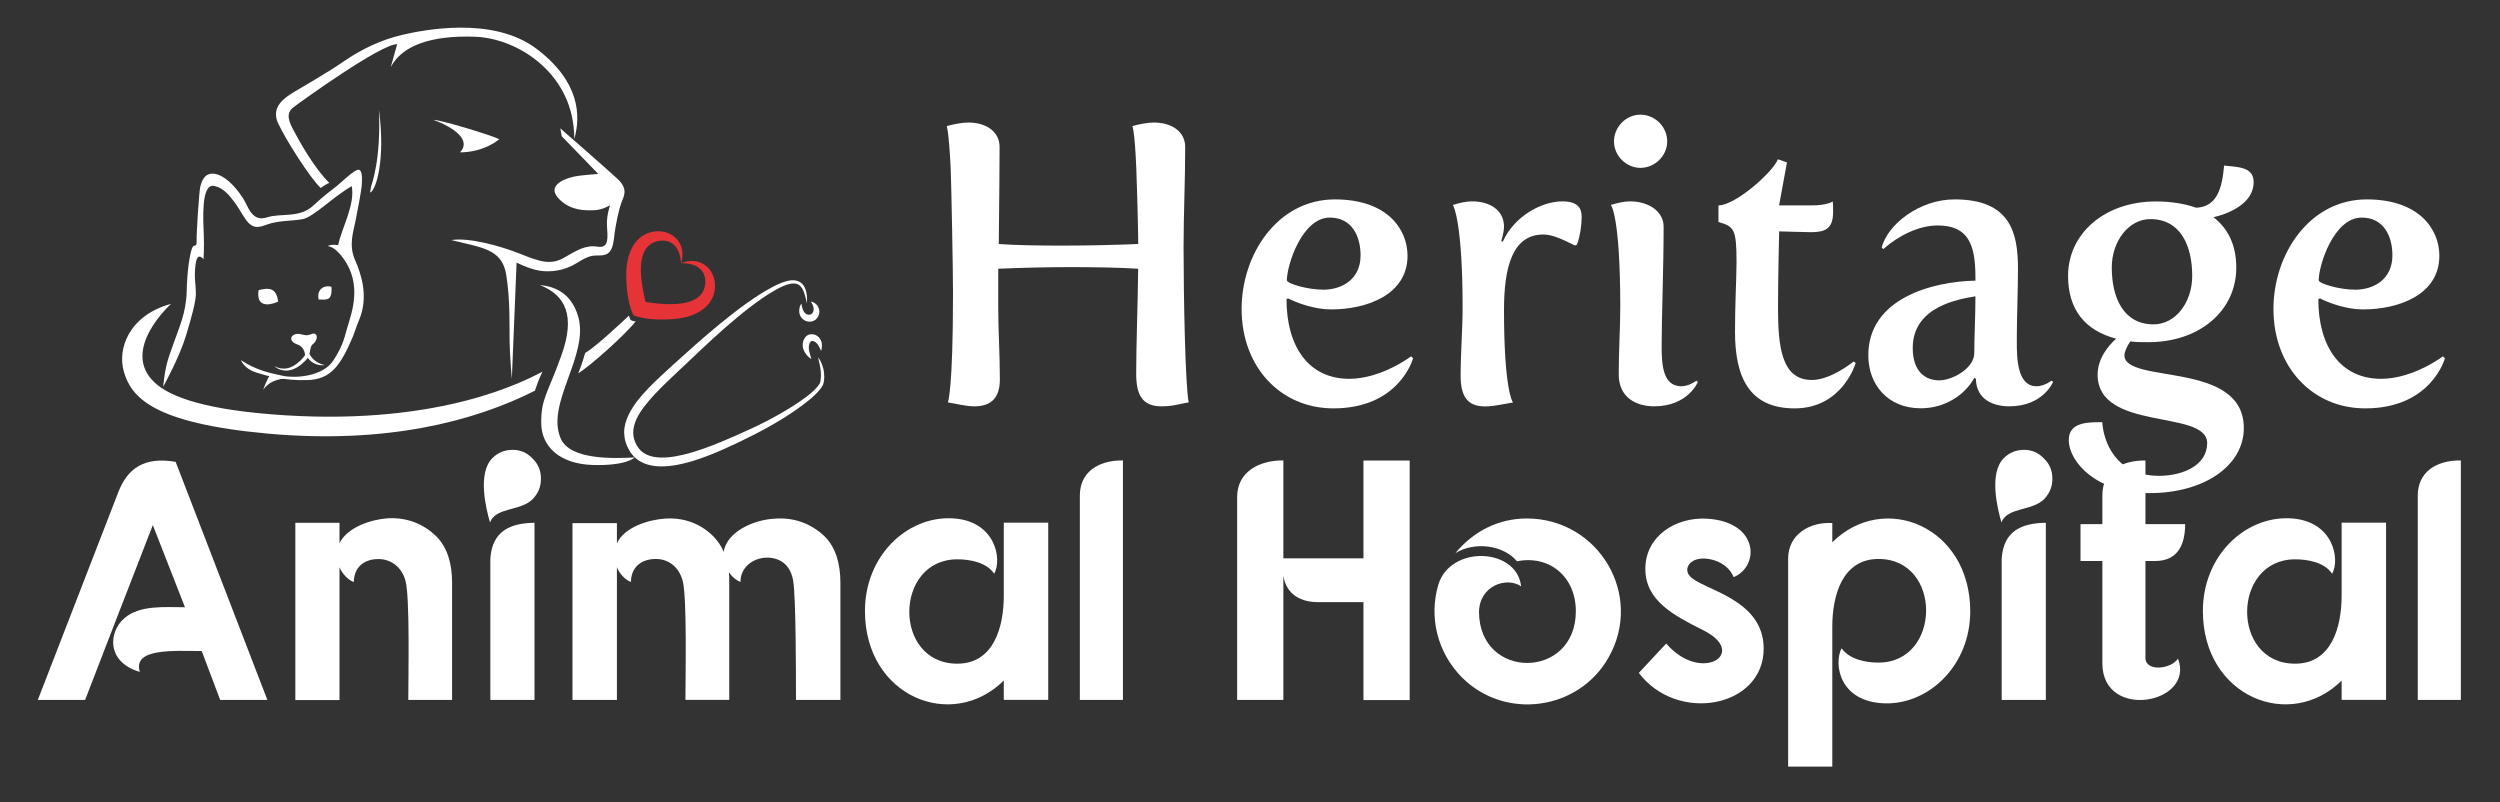 <?xml version="1.0" encoding="utf-8"?>
<!-- Generator: Adobe Illustrator 25.4.1, SVG Export Plug-In . SVG Version: 6.00 Build 0)  -->
<svg version="1.1" id="Layer_2" xmlns="http://www.w3.org/2000/svg" xmlns:xlink="http://www.w3.org/1999/xlink" x="0px" y="0px"
	 viewBox="0 0 279.09 89.53" style="enable-background:new 0 0 279.09 89.53;" xml:space="preserve">
<rect x="0" y="0" width="279.09" height="89.53" fill="#333333" stroke="none"/>
<g>
	<path style="fill:#FFFFFF;" d="M33.64,37.32c-1.1-0.28-1.66,0.72-0.45,1.13c0.85,0.29,1.07,1.3,0.67,1.97
		c1.05-0.73,0.52-1.58,1.11-2.04c0.61-0.49,0.5-1.37-0.21-1.08C34.23,37.5,34.1,37.43,33.64,37.32z"/>
	<path style="fill:#FFFFFF;" d="M30.61,40.87c0.33,0.17,0.69,0.28,1.04,0.28c0.35,0.01,0.7-0.09,1.01-0.25
		c0.31-0.16,0.59-0.38,0.85-0.62c0.13-0.12,0.25-0.26,0.36-0.39c0.06-0.07,0.11-0.14,0.16-0.21c0.03-0.04,0.05-0.07,0.07-0.11
		c0.02-0.03,0.04-0.07,0.06-0.1l0.17-0.36l0.18,0.35c0.09,0.16,0.19,0.31,0.3,0.45c0.12,0.14,0.25,0.27,0.39,0.38
		c0.15,0.11,0.31,0.2,0.48,0.28c0.17,0.08,0.36,0.14,0.56,0.18c-0.2,0.04-0.41,0.03-0.61,0c-0.2-0.04-0.4-0.1-0.59-0.2
		c-0.38-0.2-0.68-0.53-0.88-0.9l0.35-0.01c-0.03,0.06-0.05,0.1-0.08,0.15c-0.03,0.04-0.06,0.08-0.08,0.12
		c-0.06,0.08-0.12,0.16-0.18,0.23c-0.12,0.15-0.26,0.29-0.4,0.42c-0.29,0.26-0.61,0.48-0.97,0.63c-0.18,0.07-0.37,0.13-0.57,0.16
		c-0.2,0.03-0.39,0.03-0.59,0C31.25,41.29,30.89,41.12,30.61,40.87z"/>
	<path style="fill:#FFFFFF;" d="M28.87,32.39c0.86-0.2,1.98-0.48,2.18,1.28C29.91,34.19,28.57,34.22,28.87,32.39z"/>
	<path style="fill:#FFFFFF;" d="M35.57,33.44c0.9,0,1.55,0.19,1.43-1.43C36.38,31.82,35.31,32.12,35.57,33.44z"/>
	<path style="fill:#FFFFFF;" d="M18.21,43.19c0.29-2.72,0.62-3.25,1.2-4.95c0.59-1.7,1.38-3.34,1.43-5.7
		c0.05-2.39,0.36-4.2,0.59-4.81c0.23-0.62,0.56,0.05,0.52-0.9c-0.03-0.61,0.27-5.52,0.42-6.04c0.15-0.53,0.44-1.53,1.55-1.39
		s2.29,1.32,3.19,2.7c0.62,0.94,0.97,2.73,2.72,2.16c1.56-0.5,3.59,0.14,5.17-1.33c1.19-1.11,1.87-1.59,2.54-2.12
		c0.52-0.4,2.01-1.89,2.48-1.86c0.47,0.03,0.41,1.13,0.36,1.82c-0.09,0.75-0.39,2.36-0.66,3.74s-0.82,2.83-0.09,4.5
		c0.64,1.46,1.59,4.08,0.44,6.76c-0.32,0.74-0.48,1.34-0.65,1.75c-1.38,3.25-2.45,4.82-5.06,4.91c-2.61,0.09-4.59-0.47-5.75-0.84
		c-1.39-0.44-1.71-1.38-1.71-1.38c1.67,1.11,3.22,1.44,4.66,1.74c1.43,0.3,4.44,0.1,5.64-1.69c1.2-1.79,1.32-2.93,1.58-3.72
		c0.45-1.55,1.73-4.79-0.5-7.76c-0.65-0.87-1.14-1.2-1.7-1.32c0.49-0.23,1.17-0.09,1.17-0.09c0.44-2.05,1.9-4.48,1.52-6.59
		c-2.02,1.14-4.31,3.49-5.51,3.69c-1.2,0.21-2.69,0.15-3.84,0.56c-1.14,0.41-1.79,0.64-2.72-0.88c-0.94-1.52-1.96-3.21-3.37-3.4
		c-1.41-0.18-1.14,3.95-1.08,5.47c0.06,1.52-0.03,2.73-0.03,2.73s-0.67-0.94-0.88,0.5c-0.21,1.44,0.03,2.43,0.03,3.31
		c0,0.88-0.49,2.7-1.11,4.72C20.03,39.9,18.21,43.19,18.21,43.19z"/>
	<path style="fill:#FFFFFF;" d="M29.38,43.51c0,0,0.51-1.42,0.77-1.59s1.49,0.28,2.19,0.27C30.76,42.29,29.95,42.71,29.38,43.51z"/>
	<path style="fill:#FFFFFF;" d="M60.26,31.82c2.92,1.14,3.99,3.48,2.41,7.86c-1.58,4.38-2.27,4.84-2.25,7.55
		c0.02,2.61,2.05,4.58,5.8,4.68c3.76,0.1,4.63-0.84,4.63-0.84c-2.18,0.1-7.18,0.34-8.25-2.11c-1.73-3.96,3.3-9.4,1.91-13.75
		C63.73,32.75,62,31.98,60.26,31.82z"/>
	<path style="fill:#FFFFFF;" d="M50.39,26.8c3.33,0.85,5.65,0.94,6.12,3.86s0.35,5.78,0.38,7.47c0.03,1.7,0.25,4.18,0.25,4.18
		l0.53-13c0,0,1.37,0.72,2.59,0.91c1.21,0.19,2.75,0,4.07-0.82c1.32-0.82,1.66-0.88,2.51-0.88c0.85,0,1.51-0.16,1.7-1.88
		s0.57-3.3,0.82-3.99c0.25-0.69,0.85-1.51-0.44-2.7s-6.37-5.62-6.37-5.62l0.16,0.88l4.08,4.21c0,0-1.32,0.09-2.29,0.22
		s-3.8,0.92-2.02,2.64c1.31,1.27,2.87,1.22,3.84,1.19s1.79-0.57,1.79-0.57s-0.41,1.1-0.35,2.29c0.06,1.19,0.31,2.57-1.04,2.35
		c-1.35-0.22-2.32,0.41-3.74,1.22c-1.41,0.82-2.57,0.53-4.87-0.41C55.82,27.43,52.31,26.49,50.39,26.8z"/>
	<path style="fill:#FFFFFF;" d="M64.11,15.52c0.73-2.57,0.66-6.4-4.24-10.09s-12.8-2.05-15.04-1.52s-4.44,1.56-6.42,2.92
		c-1.98,1.37-4.63,2.85-5.62,3.46c-0.99,0.61-2.58,1.63-1.75,3.46c0.84,1.82,3.61,6.18,4.77,7.24c0.35-0.28,0.87-0.57,0.96-0.56
		c-1.73-1.69-3.48-4.9-3.96-5.81s-1.02-1.92-0.03-2.66c0.99-0.75,9.78-7.07,11.56-7.03c-0.24,0.87-0.72,2.57-0.72,2.57
		c1.26-2.43,4.54-3.57,9.38-3.4C57.84,4.26,64.14,8.27,64.11,15.52z"/>
	<path style="fill:#FFFFFF;" d="M41.33,21.5c0.63-0.25,1.73-3.61,0.97-9.26c0.26,5.62-0.83,8.38-0.87,8.58
		C41.34,21.18,41.33,21.5,41.33,21.5z"/>
	<path style="fill:#FFFFFF;" d="M48.39,13.38c2.26,0.84,4.28,2.25,2.96,3.63c2.75-0.01,4.39-1.47,4.39-1.47
		C54.73,15.05,49.19,13.38,48.39,13.38z"/>
	<path style="fill:#E53338;" d="M75.17,35.62c-2.55,0.2-3.92-0.22-4.37-0.39c-0.03-0.01-0.06-0.02-0.08-0.03
		c-0.01-0.02-0.02-0.05-0.04-0.08c-0.21-0.43-0.74-1.76-0.77-4.32c-0.04-3.2,1.49-4.87,3.38-4.98c1.89-0.11,3.41,1.45,2.74,3.57
		c-0.12-2.02-1.3-2.84-2.77-2.43c-1.47,0.41-2.33,2.18-1.19,6.75l0,0l0,0c4.66,0.74,6.34-0.28,6.62-1.78
		c0.28-1.5-0.64-2.6-2.67-2.54c2.05-0.86,3.74,0.52,3.8,2.41C79.89,33.71,78.36,35.38,75.17,35.62z"/>
	<path style="fill:#FFFFFF;" d="M90.09,33.89c-0.07-0.3-0.13-0.59-0.21-0.87c-0.08-0.28-0.18-0.56-0.32-0.8
		c-0.14-0.24-0.33-0.43-0.57-0.51c-0.24-0.08-0.51-0.08-0.79-0.02c-0.27,0.05-0.55,0.15-0.81,0.27c-0.27,0.11-0.53,0.25-0.78,0.39
		c-0.52,0.29-1.02,0.61-1.51,0.94c-0.98,0.68-1.92,1.41-2.84,2.18c-0.92,0.76-1.81,1.55-2.7,2.36c-0.88,0.81-1.75,1.63-2.62,2.46
		c-0.87,0.83-1.76,1.64-2.61,2.47c-0.85,0.83-1.68,1.68-2.38,2.59c-0.35,0.46-0.66,0.93-0.89,1.43c-0.23,0.5-0.37,1.01-0.37,1.52
		c0,0.5,0.15,1,0.42,1.46c0.25,0.44,0.62,0.78,1.08,0.99c0.46,0.22,1,0.31,1.55,0.33c0.55,0.02,1.12-0.04,1.69-0.14
		c1.14-0.2,2.27-0.55,3.38-0.95c1.11-0.4,2.21-0.87,3.31-1.35c0.55-0.24,1.1-0.49,1.64-0.74c0.54-0.25,1.08-0.51,1.61-0.78
		c1.06-0.54,2.1-1.13,3.11-1.76c0.5-0.32,0.99-0.65,1.47-1.01c0.24-0.18,0.47-0.36,0.69-0.56c0.22-0.19,0.43-0.4,0.61-0.61
		c0.09-0.11,0.17-0.22,0.24-0.33c0.03-0.06,0.06-0.11,0.07-0.17c0.01-0.02,0.02-0.07,0.02-0.1c0.01-0.03,0.01-0.07,0.02-0.1
		c0.05-0.28,0.06-0.56,0.04-0.85c-0.04-0.58-0.16-1.15-0.31-1.74c0.19,0.24,0.33,0.52,0.44,0.81c0.11,0.29,0.19,0.59,0.22,0.9
		c0.04,0.31,0.04,0.63-0.01,0.95c-0.01,0.04-0.01,0.08-0.02,0.12c-0.01,0.04-0.01,0.07-0.03,0.12c-0.02,0.09-0.06,0.17-0.1,0.25
		c-0.08,0.15-0.17,0.29-0.27,0.41c-0.2,0.25-0.41,0.47-0.63,0.68c-0.22,0.21-0.46,0.41-0.69,0.6c-0.47,0.38-0.96,0.74-1.46,1.09
		c-1,0.69-2.03,1.31-3.09,1.9c-0.53,0.29-1.06,0.58-1.6,0.85c-0.54,0.27-1.08,0.53-1.62,0.8c-1.09,0.52-2.19,1.02-3.32,1.46
		c-1.13,0.44-2.3,0.83-3.52,1.06c-0.61,0.11-1.24,0.19-1.89,0.18c-0.64-0.01-1.32-0.11-1.95-0.4c-0.16-0.07-0.31-0.16-0.46-0.25
		c-0.15-0.1-0.29-0.2-0.42-0.32c-0.26-0.24-0.48-0.52-0.66-0.82c-0.17-0.29-0.31-0.6-0.41-0.93c-0.1-0.33-0.15-0.68-0.16-1.03
		c-0.01-0.7,0.19-1.37,0.47-1.96c0.28-0.59,0.63-1.12,1.01-1.62c0.38-0.49,0.79-0.95,1.22-1.39c0.42-0.44,0.86-0.87,1.3-1.28
		c0.88-0.83,1.78-1.63,2.67-2.43l1.34-1.2c0.45-0.4,0.91-0.79,1.36-1.18c1.84-1.56,3.72-3.08,5.76-4.39
		c0.51-0.32,1.04-0.63,1.58-0.91c0.27-0.14,0.55-0.27,0.84-0.38c0.29-0.11,0.59-0.21,0.91-0.26c0.16-0.03,0.32-0.04,0.49-0.03
		c0.17,0.01,0.34,0.04,0.5,0.11c0.16,0.07,0.31,0.17,0.43,0.29c0.12,0.13,0.21,0.27,0.28,0.41c0.14,0.29,0.2,0.6,0.24,0.9
		C90.1,33.28,90.1,33.58,90.09,33.89z"/>
	<path style="fill:#FFFFFF;" d="M90.58,40.08c-0.19-0.11-0.36-0.25-0.5-0.42c-0.14-0.17-0.27-0.36-0.36-0.58
		c-0.09-0.22-0.13-0.47-0.1-0.74c0.03-0.26,0.13-0.53,0.34-0.76c0.05-0.06,0.12-0.11,0.19-0.15c0.04-0.02,0.08-0.05,0.13-0.06
		c0.04-0.02,0.09-0.03,0.13-0.04c0.16-0.03,0.32-0.02,0.46,0.01c0.29,0.07,0.53,0.26,0.67,0.48c0.15,0.22,0.21,0.46,0.22,0.69
		c0.01,0.23-0.02,0.45-0.1,0.66c-0.09-0.2-0.17-0.39-0.27-0.55c-0.09-0.17-0.2-0.3-0.32-0.4c-0.12-0.09-0.24-0.14-0.35-0.15
		c-0.06-0.01-0.11,0-0.15,0.01c-0.01,0-0.02,0-0.02,0.01c0,0,0,0-0.01,0.01c-0.01,0.01-0.03,0.02-0.04,0.04
		c-0.07,0.07-0.14,0.19-0.17,0.33c-0.04,0.14-0.05,0.3-0.03,0.48C90.33,39.28,90.46,39.66,90.58,40.08z"/>
	<path style="fill:#FFFFFF;" d="M89.46,33.89c0.04,0.21,0.07,0.4,0.13,0.57c0.06,0.17,0.13,0.32,0.22,0.43
		c0.09,0.11,0.2,0.18,0.31,0.22c0.11,0.04,0.23,0.04,0.33,0.01c0.02-0.01,0.04-0.01,0.06-0.02c0.02-0.01,0.04-0.02,0.06-0.03
		c0.04-0.03,0.08-0.07,0.12-0.11c0.07-0.09,0.12-0.21,0.14-0.34c0.02-0.13,0-0.29-0.05-0.45c-0.03-0.08-0.07-0.17-0.11-0.25
		c-0.05-0.09-0.1-0.17-0.15-0.26c0.21,0.04,0.41,0.14,0.58,0.29c0.17,0.15,0.3,0.38,0.35,0.63c0.05,0.26,0,0.54-0.13,0.78
		c-0.07,0.12-0.16,0.23-0.27,0.32c-0.06,0.05-0.12,0.09-0.19,0.12c-0.07,0.04-0.14,0.06-0.21,0.08c-0.28,0.07-0.58,0.02-0.82-0.11
		c-0.24-0.13-0.43-0.35-0.52-0.58c-0.09-0.24-0.11-0.48-0.07-0.69C89.26,34.26,89.34,34.06,89.46,33.89z"/>
	<path style="fill:#FFFFFF;" d="M19.1,33.92c-4.65,1.26-6.05,4.98-5.26,7.62c0.83,2.76,3.13,5.7,16.1,6.87
		c13.17,1.18,22.95-1.35,29.77-4.79c0.52-1.56,0.86-2.13,0.86-2.13c-1.89,0.96-11.08,5.98-28.77,4.87
		c-8.69-0.55-12.73-1.99-14.52-3.64C13.34,39.08,19.1,33.92,19.1,33.92z"/>
	<path style="fill:#FFFFFF;" d="M64.55,41.68c1.32-0.81,5.24-4.3,6.41-5.8c-0.16,0-0.47-0.08-0.55-0.16
		c-0.09-0.08-0.16-0.34-0.2-0.48c-1,0.92-3.65,3.43-4.89,4.17C64.99,40.65,64.55,41.68,64.55,41.68z"/>
</g>
<g>
	<path style="fill:#FFFFFF;" d="M19.61,51.56l10.24,26.58h-5.27l-2.06-5.46c-3.02,0-7.75-0.38-6.91,2.33c-3.7-1.07-3.55-4.43-1.72-6
		c1.72-1.49,4.51-1.22,6.76-1.22l-3.59-9.17c-3.21,8.25-4.77,12.3-7.56,19.52H4.22l8.98-23.18C14.23,52.29,16.1,50.95,19.61,51.56z"
		/>
	<path style="fill:#FFFFFF;" d="M43.29,57.86c1.95-0.11,3.9,0.5,5.46,2.06c1.15,1.18,1.72,2.9,1.72,5.16v13.06h-4.89
		c0-2.56,0.19-11.46-0.31-13.29c-0.42-1.6-1.68-2.44-3.02-2.44c-1.72,0-2.75,1.03-2.75,2.56c-0.61-0.19-1.3-0.92-1.6-1.64v1.03
		v13.79h-4.93V58.36h4.93v2.29C38.75,58.85,41.46,57.98,43.29,57.86z"/>
	<path style="fill:#FFFFFF;" d="M59.44,51.18c0.65,0.61,0.95,1.38,0.95,2.25c0,0.92-0.31,1.64-0.92,2.29
		c-1.37,1.37-4.12,0.88-4.77,2.6c-0.46-1.6-1.41-5.5,0.27-7.18c0.61-0.61,1.37-0.92,2.25-0.92S58.83,50.53,59.44,51.18z
		 M59.67,58.36v19.78h-4.93V62.37C54.94,59.27,56.96,58.4,59.67,58.36z"/>
	<path style="fill:#FFFFFF;" d="M74.22,57.9c1.95-0.15,3.93,0.46,5.46,2.02c0.46,0.5,0.84,1.03,1.11,1.68
		c0.34-2.22,3.32-3.59,5.73-3.7c1.99-0.15,3.97,0.46,5.58,2.02c1.15,1.18,1.72,2.9,1.72,5.16v13.06h-4.96c0-2.56,0-11.42-0.31-13.29
		c-0.27-1.6-1.22-2.52-2.79-2.6c-1.76-0.04-3.13,1.18-3.09,2.71c-0.46-0.15-0.95-0.57-1.3-1.07c0.04,0.38,0.04,0.76,0.04,1.18v13.06
		h-4.89c0-2.56,0.19-11.46-0.31-13.29c-0.42-1.6-1.64-2.44-2.98-2.44c-1.76,0-2.79,1.03-2.79,2.56c-0.61-0.19-1.3-0.92-1.57-1.64
		v14.82h-4.96V58.4h4.96v2.25C69.68,58.85,72.43,58.01,74.22,57.9z"/>
	<path style="fill:#FFFFFF;" d="M112.07,75.96c-5.77,5.73-15.51,1.83-15.51-7.75c0-6.15,4.66-10.54,9.66-10.35
		c4.89,0.19,5.69,4.55,4.77,6.19c-0.84-1.26-2.67-1.61-4.12-1.61c-7.07,0-7.22,11.65,0,11.65c4.05,0,5.19-4.05,5.19-7.6v-6.04v-2.1
		h4.96v19.78h-4.96V75.96z"/>
	<path style="fill:#FFFFFF;" d="M125.36,78.14h-4.81c0-7.6,0-15.2,0-22.84c0-2.44,1.87-3.93,4.81-3.9
		C125.36,60.31,125.36,69.24,125.36,78.14z"/>
	<path style="fill:#FFFFFF;" d="M143.27,62.33h8.94V51.41h5.16v26.74h-5.16V67.22h-5.08c-1.76,0-3.51-0.73-3.86-2.94v13.86h-5.16
		V55.49c0-2.86,2.52-4.12,5.16-4.09V62.33z"/>
	<path style="fill:#FFFFFF;" d="M179.55,73.44c-3.32,5.84-11.5,7.03-16.35,2.18c-2.75-2.79-3.7-6.72-2.63-10.35
		c1.37-4.47,8.78-4.12,9.24,0.19c-1.57-1.11-4.66-0.11-4.7,2.86c0.04,7.64,10.81,7.56,10.81-0.08c0-3.93-3.02-6.3-6.57-5.58
		c-1.49-1.79-4.66-2.25-6.87-0.92c2.02-2.44,4.81-3.86,7.98-3.86C178.48,57.9,183.56,66.45,179.55,73.44z"/>
	<path style="fill:#FFFFFF;" d="M189.33,62.48c-0.92,0.31-1.26,1.18-0.69,1.83c1.38,1.56,8.25,2.48,8.25,8.1
		c0,6.57-9.63,8.4-13.94,2.71l3.06-3.28c3.9,4.54,9.28,1.07,4.12-1.49c-3.28-1.64-6.45-3.29-6.45-6.84c0-3.63,3.32-5.77,6.8-5.61
		c5.88,0.3,6,5.31,3.06,6.53C192.76,62.52,190.32,62.1,189.33,62.48z"/>
	<path style="fill:#FFFFFF;" d="M204.56,60.53c5.73-5.69,15.39-1.79,15.39,7.72c0,6.07-4.66,10.43-9.59,10.27
		c-5.12-0.19-5.65-4.51-4.77-6.15c0.88,1.26,2.71,1.6,4.12,1.6c7.03,0,7.14-11.57,0-11.57c-4.01,0-5.16,4.01-5.16,7.56v15.62h-4.93
		c0-7.75,0-15.51,0-23.22c0-2.64,2.33-4.12,4.93-3.97V60.53z"/>
	<path style="fill:#FFFFFF;" d="M228.17,51.18c0.65,0.61,0.95,1.38,0.95,2.25c0,0.92-0.31,1.64-0.92,2.29
		c-1.38,1.37-4.12,0.88-4.77,2.6c-0.46-1.6-1.41-5.5,0.27-7.18c0.61-0.61,1.38-0.92,2.25-0.92
		C226.83,50.22,227.55,50.53,228.17,51.18z M228.39,58.36v19.78h-4.93V62.37C223.66,59.27,225.68,58.4,228.39,58.36z"/>
	<path style="fill:#FFFFFF;" d="M239.51,51.41v7.1h4.43c0,1.99-0.61,4.12-3.36,4.12h-1.07v10.81c0,1.6,2.9,1.26,3.63,0.08
		c1.95,5.04-8.44,6.99-8.44,0.53V62.63h-2.44v-4.12h2.44V55.3C234.69,52.48,237.02,51.37,239.51,51.41z"/>
	<path style="fill:#FFFFFF;" d="M261.43,75.96c-5.77,5.73-15.51,1.83-15.51-7.75c0-6.15,4.66-10.54,9.66-10.35
		c4.89,0.19,5.69,4.55,4.77,6.19c-0.84-1.26-2.67-1.61-4.13-1.61c-7.07,0-7.22,11.65,0,11.65c4.05,0,5.19-4.05,5.19-7.6v-6.04v-2.1
		h4.96v19.78h-4.96V75.96z"/>
	<path style="fill:#FFFFFF;" d="M274.72,78.14h-4.81c0-7.6,0-15.2,0-22.84c0-2.44,1.87-3.93,4.81-3.9
		C274.72,60.31,274.72,69.24,274.72,78.14z"/>
</g>
<g>
	<rect x="101.68" y="11.44" style="fill:none;" width="183.1" height="47.59"/>
	<path style="fill:#FFFFFF;" d="M106.39,32.74c0-2.64-0.18-11.88-0.26-13.99c-0.22-4.27-0.44-4.67-0.44-4.67
		c0.75-0.22,1.72-0.4,2.42-0.4c1.98,0,3.48,1.01,3.48,2.73c0,1.76-0.04,6.47-0.09,10.83c1.72,0.13,4.44,0.18,7.08,0.18
		c3.04,0,6.38-0.09,8.49-0.18c-0.04-3.12-0.13-6.03-0.22-8.49c-0.18-4.27-0.44-4.67-0.44-4.67c0.75-0.22,1.72-0.4,2.42-0.4
		c1.98,0,3.48,1.01,3.48,2.73c0,3.83-0.18,7.44-0.18,11.13c0,5.37,0.18,15.45,0.57,17.38c-1.14,0.18-1.67,0.44-3.04,0.44
		c-2.2,0-2.82-1.36-2.82-3.65c0-3.34,0.18-7.53,0.22-11.71c-1.98-0.13-4.88-0.18-7.57-0.18c-2.86,0-5.98,0.09-8.05,0.18v4.4
		c0,2.46,0.18,5.15,0.18,7.97c0,2.38-1.32,2.99-2.86,2.99c-0.92,0-1.85-0.26-2.95-0.44C105.82,44.93,106.39,43.69,106.39,32.74z"/>
	<path style="fill:#FFFFFF;" d="M149.03,22.26c5.81,0,8.1,3.3,8.1,6.29c0,4.4-4.62,5.99-8.49,5.99c-2.55,0-4.84-1.23-4.84-1.23
		l-0.18,0.09c0,5.28,2.46,8.89,7,8.89c3.61,0,6.91-2.51,6.91-2.51l0.22,0.22c0,0-1.5,5.59-8.89,5.59c-5.9,0-10.25-4.62-10.25-11.09
		C138.6,28.42,142.6,22.26,149.03,22.26z M147.75,32.34c1.98,0,4.14-1.1,4.14-3.83c0-2.07-0.92-4.22-3.43-4.22
		c-3.12,0-4.8,5.33-4.8,7C143.66,31.64,145.9,32.34,147.75,32.34z"/>
	<path style="fill:#FFFFFF;" d="M163.28,34.32c0-8.93-0.92-11.27-1.1-11.44c0.75-0.22,1.45-0.4,2.16-0.4c2.02,0,3.56,1.01,3.56,2.82
		c0,0.66-0.31,1.63-0.31,1.63l0.18,0.04c1.23-2.77,4.27-4.49,6.64-4.49c1.72,0,2.16,0.75,2.16,1.72s-0.18,2.2-0.53,3.12l-0.22,0.09
		c-1.41-0.7-2.51-1.23-3.52-1.23c-3.43,0-4.4,3.56-4.4,8.45c0,8.67,0.92,10.25,1.01,10.3c-1.1,0.18-2.16,0.44-3.08,0.44
		c-1.63,0-2.77-0.66-2.77-3.39C163.06,39.34,163.28,36.74,163.28,34.32z"/>
	<path style="fill:#FFFFFF;" d="M180.88,34.28c0-10.03-1.01-11.4-1.06-11.4c0.75-0.22,1.45-0.4,2.16-0.4c1.98,0,3.74,1.06,3.74,2.82
		c0,4.66-0.22,9.95-0.22,13.2c0,1.98,0.04,4.62,2.2,4.62c0.88,0,1.67-0.62,1.67-0.62l0.18,0.13c0,0-1.1,2.73-4.88,2.73
		c-1.94,0-3.96-0.92-3.96-3.56C180.7,39.29,180.88,36.74,180.88,34.28z M180.18,15.79c0-1.63,1.36-2.99,2.95-2.99
		c1.63,0,2.99,1.36,2.99,2.99c0,1.58-1.36,2.95-2.99,2.95C181.54,18.74,180.18,17.38,180.18,15.79z"/>
	<path style="fill:#FFFFFF;" d="M193.86,29.22c0-3.74-0.31-3.92-2.02-4.44v-1.85c1.89,0,6.07-3.7,6.64-5.15l1.01,0.35l-0.88,4.8
		h3.61c1.8,0,2.38-0.44,2.38-0.44c0.04,0.26,0.04,0.97,0.04,1.19c0,1.85-0.88,2.24-2.46,2.24c-0.48,0-3.56-0.09-3.56-0.09
		s-0.13,5.19-0.13,8.54c0,4.36,0.4,8.05,3.78,8.05c2.16,0,4.67-2.07,4.67-2.07l0.22,0.18c0,0-1.45,5.06-6.82,5.06
		c-5.15,0-6.65-3.61-6.65-8.54C193.68,34.19,193.86,30.89,193.86,29.22z"/>
	<path style="fill:#FFFFFF;" d="M220.53,31.33v-0.4c0-3.7-0.84-5.76-4.22-5.76c-2.16,0-4.44,1.19-6.07,2.64l-0.18-0.18
		c0.7-2.64,4.27-5.37,8.14-5.37c6.25,0,7.08,3.74,7.08,7.75c0,2.33-0.13,5.28-0.13,7.7v0.53c0,1.72,0.04,4.88,2.2,4.88
		c0.88,0,1.67-0.62,1.67-0.62l0.18,0.13c0,0-1.1,2.73-4.88,2.73c-1.8,0-3.7-0.75-3.74-3.08l-0.18-0.09
		c-1.01,1.85-3.21,3.39-5.98,3.39c-3.7,0-5.85-2.68-5.85-5.9C208.56,33.31,215.73,31.42,220.53,31.33z M216.48,42.46
		c1.5,0,3.92-1.36,3.92-3.04c0-1.76,0.13-4.09,0.13-6.34c-1.8,0.31-7,1.1-7,5.77C213.53,41.49,214.94,42.46,216.48,42.46z"/>
	<path style="fill:#FFFFFF;" d="M234.69,47.13c0.13,2.11,1.45,5.99,6.34,5.99c2.6,0,5.37-1.14,5.37-3.65
		c0-3.83-12.23-1.23-12.23-7.66c0-1.8,1.23-3.26,2.07-4c-3.52-0.92-5.37-3.3-5.37-7c0-4.75,4.09-8.32,9.81-8.32
		c1.72,0,3.26,0.26,4.49,0.7c2.29-0.09,2.9-2.11,3.12-4.71c1.54,0.18,3.3,0.13,3.3,1.85c0,2.2-2.38,3.43-4.49,3.92
		c1.67,1.28,2.55,3.17,2.55,5.63c0,4.8-4.09,8.32-9.81,8.32c-0.75,0-1.41,0-2.02-0.09c-0.4,0.57-0.66,1.23-0.66,1.54
		c0,3.3,13.33,0.53,13.33,8.14c0,4.18-4.4,7.26-10.52,7.26c-5.94,0-9.02-3.48-9.02-5.94C230.95,47.08,233.2,47.13,234.69,47.13z
		 M244.73,30.8c0-3.39-1.32-6.34-4.67-6.34c-2.42,0-4.31,2.46-4.31,5.41c0,3.39,1.32,6.34,4.67,6.34
		C242.88,36.21,244.73,33.75,244.73,30.8z"/>
	<path style="fill:#FFFFFF;" d="M264.22,22.26c5.81,0,8.1,3.3,8.1,6.29c0,4.4-4.62,5.99-8.49,5.99c-2.55,0-4.84-1.23-4.84-1.23
		l-0.18,0.09c0,5.28,2.46,8.89,7,8.89c3.61,0,6.91-2.51,6.91-2.51l0.22,0.22c0,0-1.5,5.59-8.89,5.59c-5.9,0-10.25-4.62-10.25-11.09
		C253.79,28.42,257.79,22.26,264.22,22.26z M262.94,32.34c1.98,0,4.14-1.1,4.14-3.83c0-2.07-0.92-4.22-3.43-4.22
		c-3.12,0-4.8,5.33-4.8,7C258.85,31.64,261.09,32.34,262.94,32.34z"/>
</g>
</svg>
